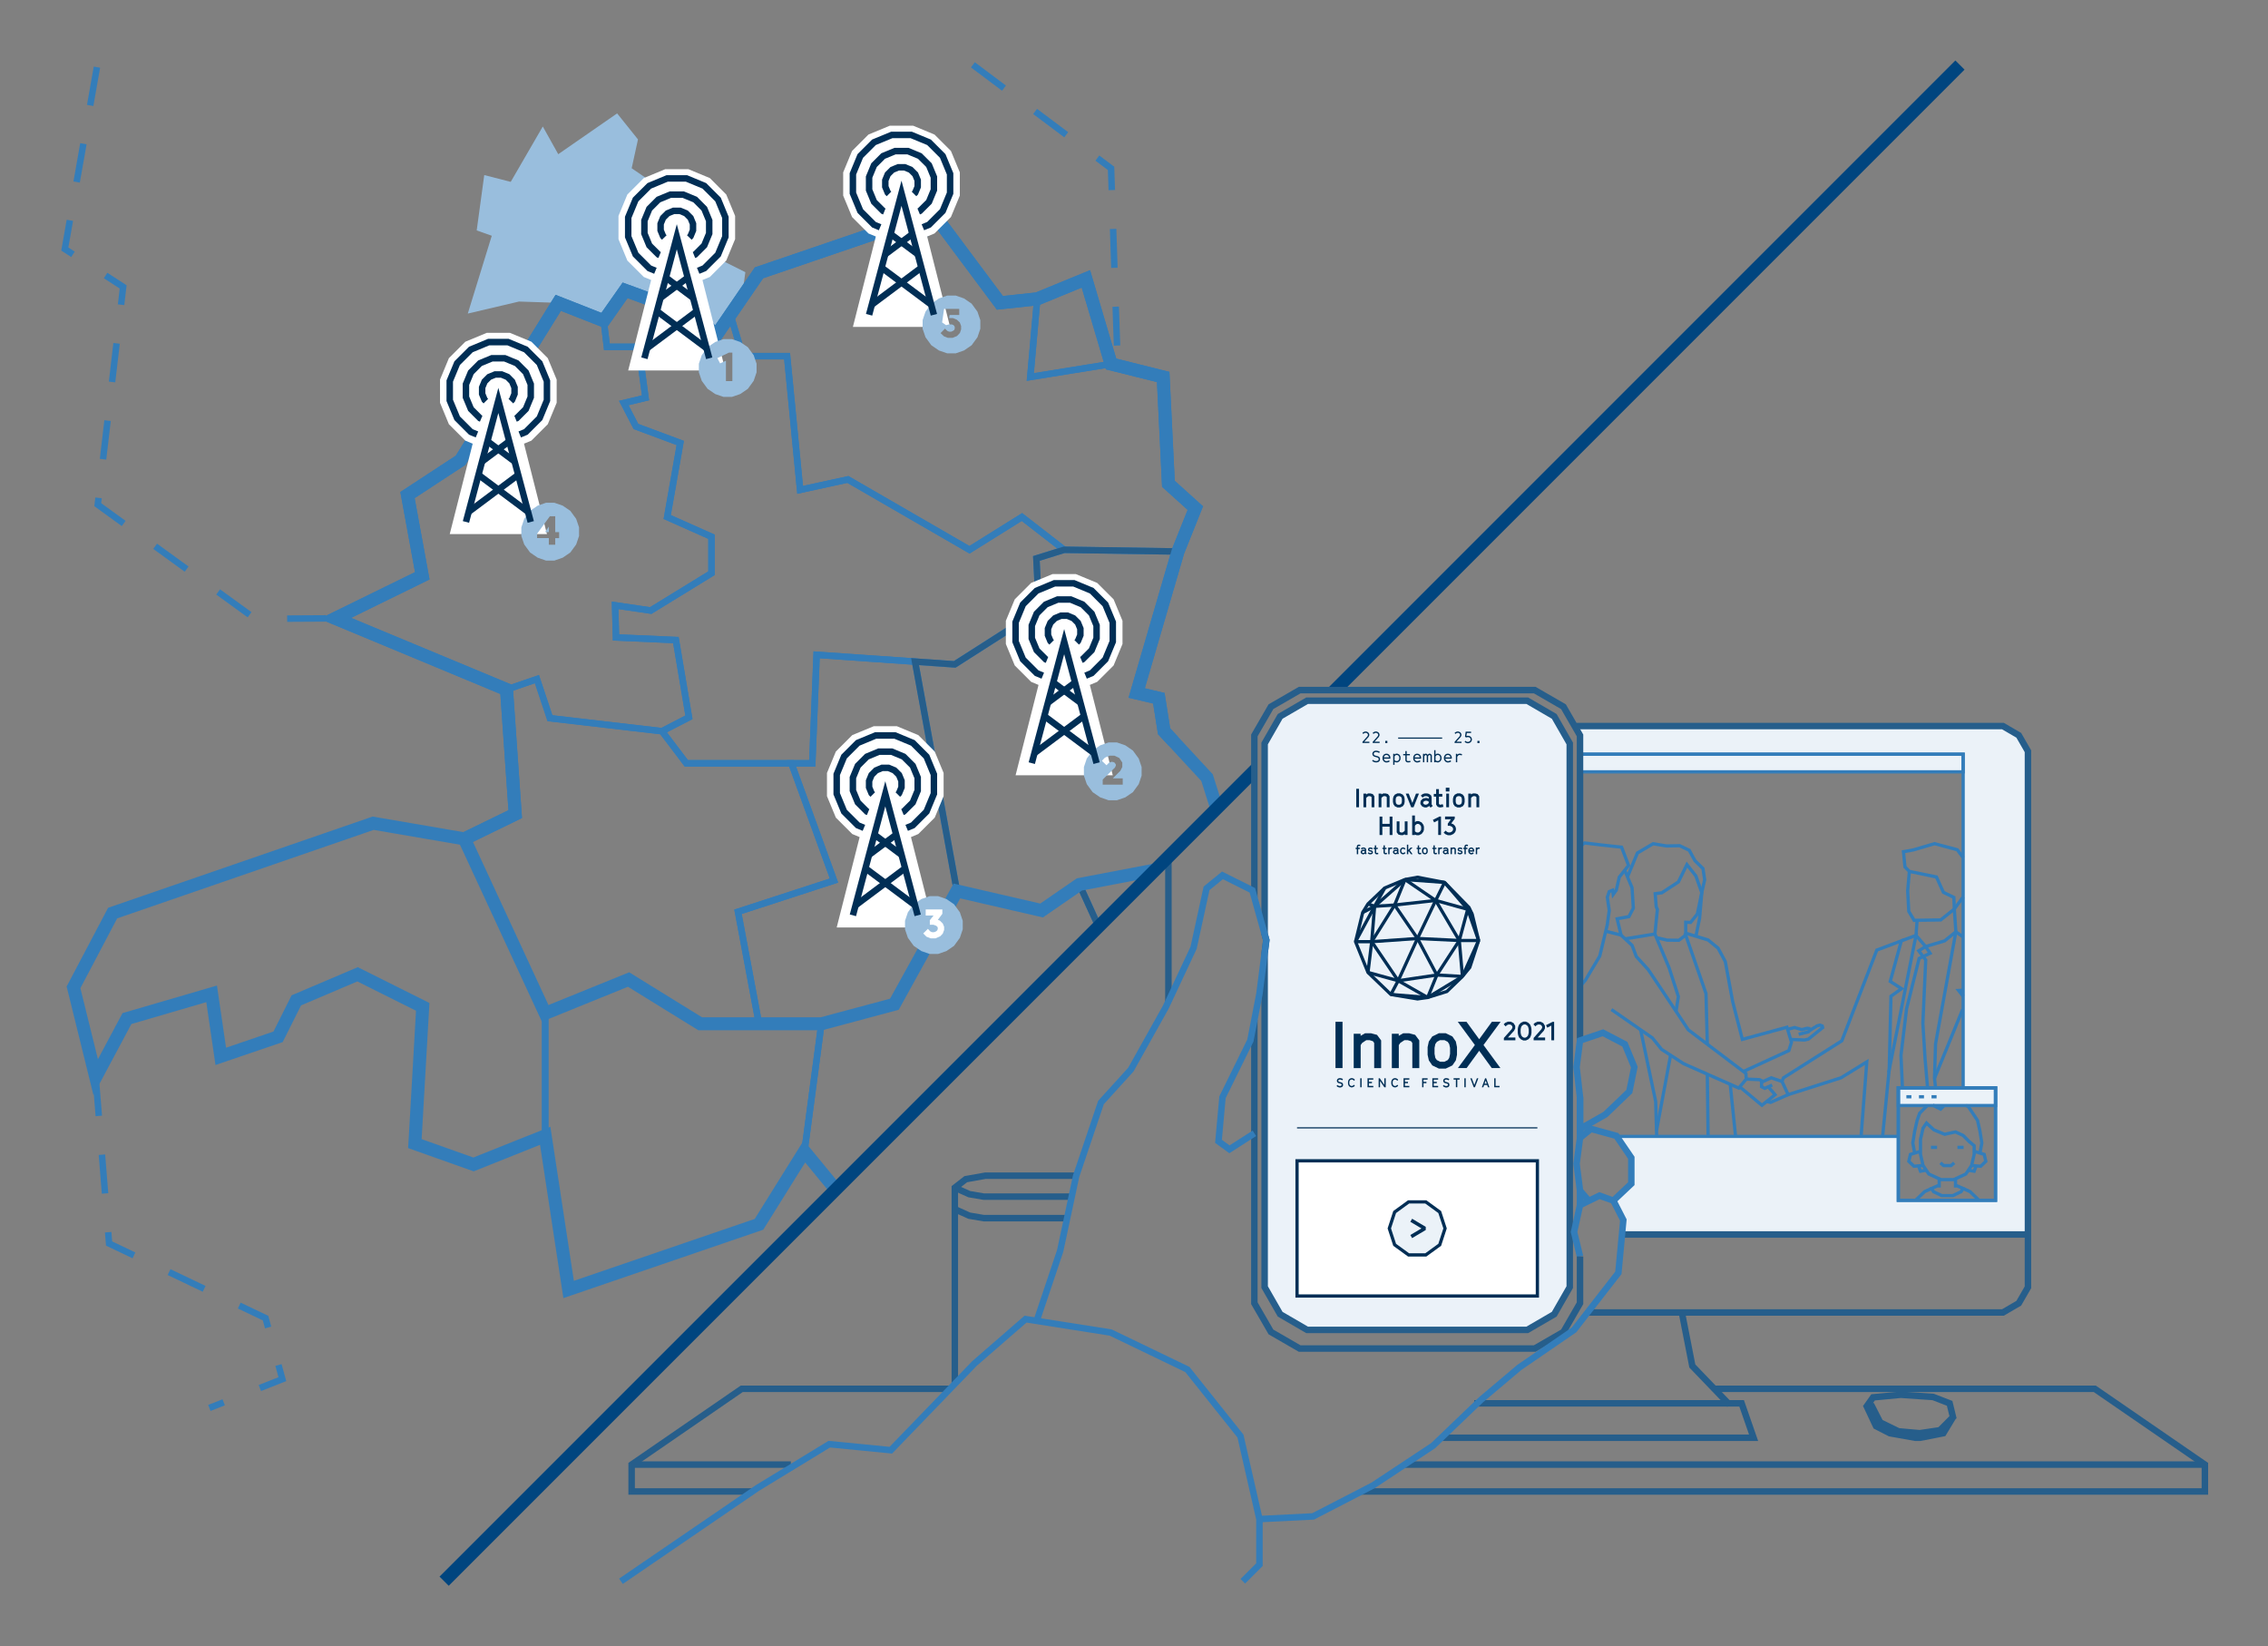 <?xml version="1.0" encoding="UTF-8"?> <!-- Generator: Adobe Illustrator 25.2.1, SVG Export Plug-In . SVG Version: 6.00 Build 0) --> <svg xmlns="http://www.w3.org/2000/svg" xmlns:xlink="http://www.w3.org/1999/xlink" version="1.1" id="Ebene_1" x="0px" y="0px" viewBox="0 0 700 507.95" style="enable-background:new 0 0 700 507.95;" xml:space="preserve"><rect x="0" y="0" width="700" height="507.95" fill="#808080" stroke="none"/> <style type="text/css"> .st0{fill:#005CA9;} .st1{fill:#FFFFFF;} .st2{fill:#333333;} .st3{fill:none;stroke:#333333;stroke-miterlimit:10;} .st4{fill:#E2E3E4;} .st5{fill:#DBDCDD;} .st6{fill:#E5E6E7;} .st7{fill:#EBECEC;} .st8{fill:#F7F7F8;} .st9{fill:#D4D5D6;} .st10{fill:#C8CACB;} .st11{fill:#C0C1C3;} .st12{fill:#B4B6B8;} .st13{fill:#C4C5C7;} .st14{fill:#BBBDBF;} .st15{fill:#DFE0E1;} .st16{fill:#A8ABAD;} .st17{fill:#CFD1D2;} .st18{fill:#7D7F81;} .st19{fill:#929497;} .st20{fill:#9C9EA1;} .st21{fill:#F1F1F2;} .st22{fill:#E8E8E9;} .st23{fill:#C1C3C5;} .st24{fill:#A1A3A5;} .st25{fill:#B0B2B4;} .st26{fill:none;stroke:#333333;stroke-width:2;stroke-miterlimit:10;} .st27{fill:none;stroke:#333333;stroke-width:1.5;stroke-miterlimit:10;} .st28{fill:#52AE32;} .st29{fill:#75BE5B;} .st30{fill:#3E8326;} .st31{fill:#BADFAD;} .st32{fill:#97CE84;} .st33{fill:#295719;} .st34{fill:#7A4A13;} .st35{fill:#B66E1C;} .st36{fill:#F39325;} .st37{fill:#F5A951;} .st38{fill:#F8BE7C;} .st39{fill:#FAD4A8;} .st40{fill:#73003F;} .st41{fill:#AD005F;} .st42{fill:#E6007E;} .st43{fill:#F3D02C;} .st44{fill:#EB95BD;} .st45{fill:#69C5C0;} .st46{fill:#FAECAB;} .st47{fill:#F7D5E5;} .st48{fill:#C3E8E6;} .st49{fill:#EB3398;} .st50{fill:#F066B2;} .st51{fill:#F599CB;} .st52{fill:#4D4D4D;} .st53{fill:#B8B8B8;} .st54{fill:#00457F;} .st55{fill:#002E55;} .st56{fill:#99BEDD;} .st57{fill:#669DCB;} .st58{fill:#337DBA;} .st59{fill:#0069B4;} .st60{fill:#0075BF;} .st61{fill:#0080C9;} .st62{fill:#008BD2;} .st63{fill:#0095DB;} .st64{fill:#85A4BE;} .st65{fill:#8FB2CE;} .st66{fill:#8AABC6;} .st67{fill:#95B8D6;} .st68{fill:#7F9DB5;} .st69{fill:#73B45A;} .st70{fill:#93C280;} .st71{fill:#6FAD57;} .st72{fill:#8EBB7B;} .st73{fill:#ADCAA2;} .st74{fill:#B4D2A8;} .st75{fill:#E5B175;} .st76{fill:#DCAA70;} .st77{fill:#EFB779;} .st78{fill:#C99C67;} .st79{fill:#D3A36C;} .st80{fill:#D16399;} .st81{fill:#D9669F;} .st82{fill:#C95F93;} .st83{opacity:0.25;fill:url(#SVGID_1_);} .st84{fill:none;stroke:#FFFFFF;stroke-miterlimit:10;} .st85{fill:none;stroke:#FFFFFF;stroke-width:2;stroke-miterlimit:10;} .st86{fill:none;stroke:#FFFFFF;stroke-width:1.5;stroke-miterlimit:10;} .st87{fill:none;stroke:#000000;stroke-miterlimit:10;} .st88{fill:none;stroke:#000000;stroke-width:2;stroke-miterlimit:10;} .st89{fill:none;stroke:#000000;stroke-width:1.5;stroke-miterlimit:10;} .st90{opacity:0.25;fill:url(#SVGID_2_);} .st91{fill:none;stroke:#1D1D1B;stroke-miterlimit:10;} .st92{fill:none;stroke:#1D1D1B;stroke-miterlimit:10;stroke-dasharray:12.37,12.37;} .st93{fill:none;stroke:#002E55;stroke-width:2;stroke-miterlimit:10;} .st94{fill:none;stroke:#1D1D1B;stroke-width:0.5;stroke-miterlimit:10;} .st95{fill:none;stroke:#B8B8B8;stroke-width:2;stroke-miterlimit:10;} .st96{fill:none;stroke:#7CCB17;stroke-width:2;stroke-miterlimit:10;} .st97{fill:none;stroke:#005CA9;stroke-width:2;stroke-miterlimit:10;} .st98{fill:none;stroke:#1961AC;stroke-width:4;stroke-miterlimit:10;} .st99{fill:none;stroke:#1961AC;stroke-width:2;stroke-miterlimit:10;} .st100{fill:#1961AC;} .st101{fill:none;stroke:#1961AC;stroke-width:2;stroke-miterlimit:10;stroke-dasharray:12;} .st102{fill:#EBF2F8;} .st103{fill:#EBF2F9;stroke:#265E8B;stroke-width:2;stroke-miterlimit:10;} .st104{fill:none;stroke:#265E8B;stroke-width:2;stroke-miterlimit:10;} .st105{fill:none;stroke:#337DBA;stroke-miterlimit:10;} .st106{fill:none;stroke:#337DBA;stroke-width:4;stroke-miterlimit:10;} .st107{fill:none;stroke:#337DBA;stroke-width:2;stroke-miterlimit:10;} .st108{fill:none;stroke:#337DBA;stroke-width:2;stroke-miterlimit:10;stroke-dasharray:12;} .st109{fill:none;stroke:#002E55;stroke-miterlimit:10;} .st110{fill:#FFFFFF;stroke:#002E55;stroke-miterlimit:10;} .st111{fill:#EBF2F8;stroke:#002E55;stroke-miterlimit:10;} .st112{fill:#7CCB17;} </style> <g> <g> <polygon class="st102" points="487.66,351.12 488.57,350.38 487.66,350.38 "></polygon> <polygon class="st102" points="623.08,226.9 618.19,224.05 486.59,224.05 487.66,226.93 487.66,238.17 605.92,238.17 605.92,335.7 585.91,335.7 585.91,341.13 605.92,341.13 609.24,341.13 615.91,341.13 615.91,370.4 585.91,370.4 585.91,350.38 498.42,350.38 498.88,350.5 503.49,357.27 503.49,365.26 497.96,370.48 501.04,376.48 501.04,380.93 625.91,380.93 625.91,231.82 "></polygon> </g> <polygon class="st103" points="390.32,288.25 390.32,229.42 395.11,221.06 403.42,216.23 471.39,216.23 479.7,221.06 484.49,229.42 484.49,397.18 479.7,405.54 471.39,410.37 403.42,410.37 395.11,405.54 390.32,397.18 390.32,294.14 390.84,290.1 "></polygon> <polygon class="st56" points="151.78,72.75 147.13,71.1 149.46,54.02 157.63,56.12 167.53,39.04 172.3,47.58 190.47,34.99 196.91,43.02 194.96,51.92 215.66,66.01 210.71,78.74 215.66,76.79 230.05,83.99 228.96,91.91 220.91,103.66 215.92,98 192.94,89.59 186.35,98.97 172.3,93.45 160.18,93.05 144.38,96.76 "></polygon> <line class="st104" x1="360.62" y1="264.8" x2="360.62" y2="309.05"></line> <g> <polyline class="st105" points="605.91,335.7 605.91,232.74 487.66,232.74 "></polyline> </g> <rect x="487.66" y="232.73" class="st105" width="118.24" height="5.44"></rect> <g> <line class="st105" x1="498.88" y1="350.67" x2="585.91" y2="350.67"></line> </g> <polyline class="st105" points="487.66,261.21 489.06,260.12 494.02,260.71 500.49,261.42 502.64,267.05 499.78,270.66 498.85,274.7 497.9,275.99 497.73,274.7 496.68,275.12 496.09,276.87 496.68,280.93 496.07,285.36 493.75,295.03 489.34,302.43 487.66,304.44 "></polyline> <polyline class="st105" points="501.45,268.55 503.72,273.92 504.11,280.24 502.75,282.85 499.13,283.52 500.32,288.55 495.59,287.35 "></polyline> <polyline class="st105" points="500.32,288.55 503.73,291.71 505.02,295.15 508.72,299.21 513.39,306.2 521.09,317.79 538.85,331.23 538.97,332.98 536.65,335.75 519.64,328.23 512.85,323.82 509.99,320.28 497.35,311.52 "></polyline> <polyline class="st105" points="511.33,350.93 511.01,339.89 508.3,327.02 506.36,317.76 "></polyline> <line class="st105" x1="534.02" y1="334.59" x2="535.67" y2="350.67"></line> <line class="st105" x1="526.95" y1="331.46" x2="527.19" y2="350.67"></line> <line class="st105" x1="515.61" y1="325.61" x2="511.27" y2="348.9"></line> <polyline class="st105" points="517.28,312.15 518.02,307.52 515.17,298.69 510.78,288.21 501.57,289.71 "></polyline> <polyline class="st105" points="520.05,287.89 527.19,290.05 530.27,292.58 532.5,296.72 534.77,309.05 537.76,320.72 551.52,316.98 552.93,321.6 552.11,324.2 538.08,330.64 "></polyline> <polyline class="st105" points="526.95,322.23 526.54,306.59 520.05,287.89 "></polyline> <polyline class="st105" points="511.27,289.34 514.57,290.11 518.16,290.15 520.28,288.55 520.28,284.58 521.79,284.64 523.86,282.06 525.24,275.46 523.42,270.3 520.65,266.8 518.02,272.15 512.89,275.5 510.85,275.77 511.18,279.81 511.54,280.61 510.78,288.21 "></polyline> <polyline class="st105" points="502.31,270.59 505.37,263.21 510.22,260.36 514.34,261.04 518.43,260.97 521.37,262.38 523.13,265.59 525.61,268.03 526.13,271.46 525.24,275.46 524.57,283.34 523.45,288.8 "></polyline> <polyline class="st105" points="551.85,317.6 553.91,317.07 556.08,317.71 557.78,317.29 558.36,317.38 558.51,318 558.15,318.41 555.14,319.16 "></polyline> <polyline class="st105" points="558.51,318 560.87,316.54 561.74,316.33 562.43,316.59 562.55,317.1 558.16,320.63 557,320.92 552.81,320.75 "></polyline> <polyline class="st105" points="537,335.41 543.8,341.07 547.86,337.8 545.76,335.36 "></polyline> <polyline class="st105" points="546.97,334.83 544.67,335.84 543.69,335.34 543.69,333.94 546.68,332.59 550.01,333.72 "></polyline> <polyline class="st105" points="538.97,332.98 543.06,333.16 544.18,333.72 "></polyline> <polyline class="st105" points="551.9,337.78 546.49,340.17 545.27,339.89 "></polyline> <polyline class="st105" points="574.41,350.67 576.17,327.67 568.2,332.59 551.9,337.78 550.01,333.72 550.45,332.59 568.47,321.17 579.26,293.17 586.82,290.33 583.41,302.84 586.89,305.08 583.63,307.41 583.09,329.98 581.05,350.67 "></polyline> <polyline class="st105" points="586.82,290.33 591.36,288.64 582.92,330.99 "></polyline> <line class="st105" x1="605.75" y1="311.48" x2="597.07" y2="332.74"></line> <polyline class="st105" points="605.91,305.57 604.5,305.64 605.91,307.44 "></polyline> <polyline class="st105" points="597.4,335.75 597.07,332.74 597.39,322.12 603.66,287.53 605.91,289.13 "></polyline> <polyline class="st105" points="605.91,276.78 603.19,280.5 603.66,287.53 600.19,290.33 594.32,292.08 591.36,288.64 591.68,284.21 "></polyline> <polyline class="st105" points="589.31,268.89 588.79,274.89 589.13,281.23 590.78,283.99 598.98,283.87 603.19,280.5 603.04,276.92 599.82,275.35 597.66,270.61 589.31,268.89 587.95,267.51 587.49,262.82 590.55,262.26 597.07,260.34 604.1,262.21 605.91,264.65 "></polyline> <polyline class="st105" points="587.18,335.84 586.72,325.65 588.44,311.32 592.32,295.75 595.71,294.16 594.32,292.08 592.21,293.4 594.36,296.22 593.48,315.76 594.16,326.77 594.93,335.75 "></polyline> <polyline class="st106" points="362.11,228.7 359.28,225.64 357.67,215.46 350.83,213.85 363.57,170.18 368.93,156.79 360.62,149.29 359.01,116.33 342.92,112.32 335.15,86.06 320.14,92.22 308.61,93.45 289.31,67.58 277.51,77.82 271.61,71.45 234.25,84.19 225.43,97.07 220.91,103.66 215.92,98 192.94,89.59 186.35,98.97 172.3,93.45 142.13,142.05 125.77,152.77 130.33,177.68 103.52,190.81 156.34,212.78 159.02,251.22 143.33,258.86 115.18,254.03 34.76,281.76 22.69,304.67 29.53,332.39 39.18,314.31 65.32,306.68 68.14,325.97 85.83,319.94 91.46,308.69 110.36,300.65 130.47,310.69 128.05,352.89 146.15,359.32 168.27,350.48 175.5,397.9 234.25,377.8 248.29,355.3 257.95,367.05 "></polyline> <polygon class="st107" points="172.3,93.45 142.13,142.05 125.77,152.77 130.33,177.68 103.52,190.81 156.34,212.78 165.72,209.56 169.74,221.62 204.32,225.64 212.63,221.35 208.61,197.51 190.12,196.7 189.85,186.79 200.84,188.4 219.6,176.88 219.6,165.63 205.93,159.54 209.95,136.69 196.28,131.6 192.53,124.37 199.23,122.76 197.09,107.02 187.31,107.02 186.35,98.97 "></polygon> <polygon class="st107" points="328.45,169.65 315.41,159.54 299.23,169.65 261.69,147.95 246.95,151.16 242.93,109.9 229.26,109.9 225.43,97.07 220.91,103.66 215.92,98 192.94,89.59 186.35,98.97 187.31,107.02 197.09,107.02 199.23,122.76 192.53,124.37 196.28,131.6 209.95,136.69 205.93,159.54 219.6,165.63 219.6,176.88 200.84,188.4 189.85,186.79 190.12,196.7 208.61,197.51 212.63,221.35 204.32,225.64 211.83,235.55 250.7,235.55 252.04,202.06 294.67,205.01 320.67,188.4 319.87,172.32 "></polygon> <polygon class="st107" points="234.25,84.19 271.61,71.45 277.51,77.82 289.31,67.58 308.61,93.45 320.14,92.22 317.99,116.33 342.92,112.32 359.01,116.33 360.62,149.29 368.93,156.79 363.57,170.18 328.45,169.65 315.41,159.54 299.23,169.65 261.69,147.95 246.95,151.16 242.93,109.9 229.26,109.9 225.43,97.07 "></polygon> <polygon class="st107" points="156.34,212.78 159.02,251.22 143.33,258.86 168.27,312.7 194,302.26 216.12,315.92 234.25,315.92 227.78,281.36 257.4,271.72 244.27,235.55 211.83,235.55 204.32,225.64 169.74,221.62 165.72,209.56 "></polygon> <polygon class="st107" points="29.53,332.39 22.69,304.67 34.76,281.76 115.18,254.03 143.33,258.86 168.27,312.7 168.27,350.48 146.15,359.32 128.05,352.89 130.47,310.69 110.36,300.65 91.46,308.69 85.83,319.94 68.14,325.97 65.32,306.68 39.18,314.31 "></polygon> <polygon class="st107" points="175.5,397.9 168.27,350.48 168.27,312.7 194,302.26 216.12,315.92 234.25,315.92 253.52,315.92 248.29,355.3 234.25,377.8 "></polygon> <polyline class="st107" points="257.95,367.05 248.29,355.3 253.52,315.92 276.04,309.89 295.34,274.93 321.48,280.96 333.14,272.92 339.21,286.26 "></polyline> <polygon class="st107" points="282.42,204.16 252.04,202.06 250.7,235.55 244.27,235.55 257.4,271.72 227.78,281.36 234.25,315.92 253.52,315.92 276.04,309.89 295.34,274.93 "></polygon> <polyline class="st104" points="362.11,228.7 359.28,225.64 357.67,215.46 350.83,213.85 363.57,170.18 328.45,169.65 319.87,172.32 320.67,188.4 294.67,205.01 282.42,204.16 295.34,274.93 321.48,280.96 333.14,272.92 356.55,268.45 "></polyline> <polyline class="st104" points="339.21,286.26 333.14,272.92 356.55,268.45 "></polyline> <polygon class="st107" points="342.92,112.32 335.15,86.06 320.14,92.22 317.99,116.33 "></polygon> <polyline class="st106" points="356.55,268.45 333.14,272.92 321.48,280.96 295.34,274.93 276.04,309.89 253.52,315.92 216.12,315.92 194,302.26 168.27,312.7 143.33,258.86 159.02,251.22 156.34,212.78 103.52,190.81 130.33,177.68 125.77,152.77 142.13,142.05 172.3,93.45 186.35,98.97 192.94,89.59 215.92,98 220.91,103.66 225.43,97.07 234.25,84.19 271.61,71.45 277.51,77.82 289.31,67.58 308.61,93.45 320.14,92.22 335.15,86.06 342.93,112.32 359.01,116.33 360.62,149.29 368.93,156.79 363.57,170.18 350.83,213.85 357.67,215.46 359.28,225.64 372.55,239.97 375.89,250.58 "></polyline> <polygon class="st1" points="286.16,72.98 288.43,72.04 293.5,66.97 296.24,60.36 296.24,53.19 293.5,46.58 288.43,41.52 281.82,38.78 274.66,38.78 268.04,41.52 262.98,46.58 260.24,53.19 260.24,60.36 262.98,66.97 268.04,72.04 270.32,72.98 263.24,100.88 293.24,100.88 "></polygon> <polygon class="st1" points="216.81,86.41 219.09,85.47 224.15,80.41 226.89,73.79 226.89,66.63 224.15,60.02 219.09,54.95 212.47,52.21 205.31,52.21 198.7,54.95 193.63,60.02 190.89,66.63 190.89,73.79 193.63,80.41 198.7,85.47 200.97,86.41 193.89,114.31 223.89,114.31 "></polygon> <polygon class="st1" points="336.37,211.35 338.64,210.4 343.71,205.34 346.45,198.72 346.45,191.56 343.71,184.95 338.64,179.88 332.03,177.14 324.87,177.14 318.25,179.88 313.19,184.95 310.45,191.56 310.45,198.72 313.19,205.34 318.25,210.4 320.53,211.35 313.45,239.24 343.45,239.24 "></polygon> <polygon class="st1" points="281.16,258.31 283.43,257.36 288.5,252.3 291.24,245.68 291.24,238.52 288.5,231.91 283.43,226.84 276.82,224.1 269.66,224.1 263.04,226.84 257.98,231.91 255.24,238.52 255.24,245.68 257.98,252.3 263.04,257.36 265.32,258.31 258.24,286.2 281.16,286.2 286.91,280.96 "></polygon> <polygon class="st1" points="161.73,136.91 164.01,135.97 169.07,130.91 171.81,124.29 171.81,117.13 169.07,110.52 164.01,105.45 157.39,102.71 150.23,102.71 143.62,105.45 138.55,110.52 135.81,117.13 135.81,124.29 138.55,130.91 143.62,135.97 145.89,136.91 138.81,164.81 168.81,164.81 "></polygon> <g> <rect x="282.84" y="279.22" class="st1" width="11.02" height="11.61"></rect> <path class="st56" d="M220.74,121.59l-2.35-1.61l-1.8-2.47l-0.89-2.62v-2.66l0.89-2.62l1.8-2.47l2.35-1.61l2.57-0.89h2.59 l2.57,0.89l2.35,1.61l1.8,2.47l0.89,2.62v2.66l-0.89,2.62l-1.8,2.47l-2.35,1.61l-2.57,0.89h-2.59L220.74,121.59z M226.04,117.61 v-8.81h-1.03l-3.6,1.7l0.84,1.63l1.8-0.82v6.29H226.04z"></path> <path class="st56" d="M339.58,246.05l-2.35-1.61l-1.8-2.47l-0.89-2.62v-2.66l0.89-2.62l1.8-2.47l2.35-1.61l2.57-0.89h2.59 l2.57,0.89l2.35,1.61l1.8,2.47l0.89,2.62v2.66l-0.89,2.62l-1.8,2.47l-2.35,1.61l-2.57,0.89h-2.59L339.58,246.05z M346.52,242.12 v-1.94h-3.05l2.3-2.3l0.62-1.2v-1.37l-0.94-1.42l-1.49-0.7h-1.49l-1.44,0.6l-0.94,0.98l1.42,1.37l0.77-0.79l0.58-0.24h0.67 l0.5,0.24l0.36,0.55v0.36l-0.26,0.58l-3.79,3.72v1.56H346.52z"></path> <path class="st56" d="M284.37,293.48l-2.35-1.61l-1.8-2.47l-0.89-2.62v-2.66l0.89-2.62l1.8-2.47l2.35-1.61l2.57-0.89h2.59 l2.57,0.89l2.35,1.61l1.8,2.47l0.89,2.62v2.66l-0.89,2.62l-1.8,2.47l-2.35,1.61l-2.57,0.89h-2.59L284.37,293.48z M288.72,289.57 l1.46-0.65l0.79-0.82l0.43-1.13v-0.98l-0.43-1.03l-0.91-0.89l-0.6-0.22l1.39-1.87v-1.34h-5.14v1.87h2.42l-1.15,1.46v1.39h1.13 l0.84,0.31l0.41,0.38l0.07,0.26v0.34l-0.12,0.38l-0.36,0.36l-0.62,0.26h-0.67l-0.53-0.24l-0.74-0.79l-1.44,1.42l1.01,1.01l1.3,0.5 H288.72z"></path> <path class="st56" d="M165.95,172.09l-2.35-1.61l-1.8-2.47l-0.89-2.62v-2.66l0.89-2.62l1.8-2.47l2.35-1.61l2.57-0.89h2.59 l2.57,0.89l2.35,1.61l1.8,2.47l0.89,2.62v2.66l-0.89,2.62l-1.8,2.47l-2.35,1.61l-2.57,0.89h-2.59L165.95,172.09z M171.37,168.11 v-2.06h1.2v-1.85h-1.2v-4.9h-1.66l-3.94,5.4v1.34h3.62v2.06H171.37z M169.41,162.49v1.7h-1.18L169.41,162.49z"></path> <path class="st56" d="M289.8,108.15l-2.35-1.61l-1.8-2.47l-0.89-2.62v-2.66l0.89-2.62l1.8-2.47l2.35-1.61l2.57-0.89h2.59 l2.57,0.89l2.35,1.61l1.8,2.47l0.89,2.62v2.66l-0.89,2.62l-1.8,2.47l-2.35,1.61l-2.57,0.89h-2.59L289.8,108.15z M294.05,104.24 l1.32-0.55l0.89-0.94l0.38-1.1v-1.06l-0.41-1.1l-0.91-0.84l-1.2-0.5h-1.18l0.14-0.96h2.98v-1.87h-4.68l-0.6,4.18l1.22,0.84 l0.86-0.24h0.86l0.5,0.17l0.34,0.34l0.12,0.36v0.38l-0.17,0.48l-0.29,0.22l-0.65,0.31h-0.6l-0.58-0.24l-0.72-0.72l-1.37,1.39 l1.03,0.98l1.22,0.48H294.05z"></path> </g> <polyline class="st108" points="29.92,20.72 20,76.84 38.01,88.53 30.17,155.73 78.76,190.95 103.52,190.81 "></polyline> <polyline class="st108" points="300.27,20 342.92,51.95 344.97,112.83 "></polyline> <polyline class="st108" points="29.53,332.39 33.67,383.72 81.96,406.74 87.15,425.58 64.62,434.46 "></polyline> <polyline class="st93" points="268.24,97.13 278.24,59.63 288.24,97.13 "></polyline> <line class="st93" x1="269.07" y1="94.02" x2="284.36" y2="82.6"></line> <line class="st93" x1="287.41" y1="94.02" x2="272.11" y2="82.6"></line> <line class="st93" x1="273.21" y1="78.48" x2="281.6" y2="72.22"></line> <line class="st93" x1="283.27" y1="78.48" x2="274.88" y2="72.22"></line> <polyline class="st93" points="284.84,70.13 286.74,69.34 290.96,65.12 293.24,59.61 293.24,53.64 290.96,48.13 286.74,43.91 281.22,41.63 275.26,41.63 269.74,43.91 265.52,48.13 263.24,53.64 263.24,59.61 265.52,65.12 269.74,69.34 271.64,70.13 "></polyline> <polyline class="st93" points="283.54,65.25 283.9,65.1 286.72,62.29 288.24,58.61 288.24,54.64 286.72,50.96 283.9,48.15 280.23,46.63 276.25,46.63 272.57,48.15 269.76,50.96 268.24,54.64 268.24,58.61 269.76,62.29 272.57,65.1 272.94,65.25 "></polyline> <polyline class="st93" points="282.1,59.84 282.48,59.46 283.24,57.62 283.24,55.63 282.48,53.79 281.07,52.39 279.23,51.63 277.24,51.63 275.41,52.39 274,53.79 273.24,55.63 273.24,57.62 274,59.46 274.38,59.84 "></polyline> <polyline class="st93" points="198.89,110.56 208.89,73.06 218.89,110.56 "></polyline> <line class="st93" x1="199.72" y1="107.45" x2="215.02" y2="96.03"></line> <line class="st93" x1="218.06" y1="107.45" x2="202.77" y2="96.03"></line> <line class="st93" x1="203.86" y1="91.92" x2="212.25" y2="85.66"></line> <line class="st93" x1="213.92" y1="91.92" x2="205.53" y2="85.66"></line> <polyline class="st93" points="215.49,83.56 217.39,82.78 221.61,78.56 223.89,73.05 223.89,67.08 221.61,61.56 217.39,57.35 211.88,55.06 205.91,55.06 200.4,57.35 196.18,61.56 193.89,67.08 193.89,73.05 196.18,78.56 200.4,82.78 202.29,83.56 "></polyline> <polyline class="st93" points="214.19,78.69 214.56,78.54 217.37,75.73 218.89,72.05 218.89,68.07 217.37,64.4 214.56,61.58 210.88,60.06 206.9,60.06 203.23,61.58 200.41,64.4 198.89,68.07 198.89,72.05 200.41,75.73 203.23,78.54 203.59,78.69 "></polyline> <polyline class="st93" points="212.75,73.28 213.13,72.89 213.89,71.06 213.89,69.07 213.13,67.23 211.72,65.82 209.89,65.06 207.9,65.06 206.06,65.82 204.65,67.23 203.89,69.07 203.89,71.06 204.65,72.89 205.03,73.28 "></polyline> <polyline class="st93" points="318.45,235.49 328.45,197.99 338.45,235.49 "></polyline> <line class="st93" x1="319.28" y1="232.39" x2="334.57" y2="220.97"></line> <line class="st93" x1="337.62" y1="232.39" x2="322.32" y2="220.97"></line> <line class="st93" x1="323.42" y1="216.85" x2="331.81" y2="210.59"></line> <line class="st93" x1="333.48" y1="216.85" x2="325.09" y2="210.59"></line> <polyline class="st93" points="335.05,208.5 336.95,207.71 341.16,203.49 343.45,197.98 343.45,192.01 341.16,186.5 336.95,182.28 331.43,179.99 325.46,179.99 319.95,182.28 315.73,186.5 313.45,192.01 313.45,197.98 315.73,203.49 319.95,207.71 321.85,208.5 "></polyline> <polyline class="st93" points="333.75,203.62 334.11,203.47 336.93,200.66 338.45,196.98 338.45,193.01 336.93,189.33 334.11,186.52 330.44,184.99 326.46,184.99 322.78,186.52 319.97,189.33 318.45,193.01 318.45,196.98 319.97,200.66 322.78,203.47 323.15,203.62 "></polyline> <polyline class="st93" points="332.31,198.21 332.69,197.83 333.45,195.99 333.45,194 332.69,192.16 331.28,190.76 329.44,189.99 327.45,189.99 325.62,190.76 324.21,192.16 323.45,194 323.45,195.99 324.21,197.83 324.59,198.21 "></polyline> <polyline class="st93" points="263.24,282.45 273.24,244.95 283.24,282.45 "></polyline> <line class="st93" x1="264.07" y1="279.35" x2="279.36" y2="267.93"></line> <line class="st93" x1="282.41" y1="279.35" x2="267.11" y2="267.93"></line> <line class="st93" x1="268.21" y1="263.81" x2="276.6" y2="257.55"></line> <line class="st93" x1="278.27" y1="263.81" x2="269.88" y2="257.55"></line> <polyline class="st93" points="279.84,255.46 281.74,254.67 285.96,250.45 288.24,244.94 288.24,238.97 285.96,233.46 281.74,229.24 276.22,226.95 270.26,226.95 264.74,229.24 260.52,233.46 258.24,238.97 258.24,244.94 260.52,250.45 264.74,254.67 266.64,255.46 "></polyline> <polyline class="st93" points="278.54,250.58 278.9,250.43 281.72,247.62 283.24,243.94 283.24,239.96 281.72,236.29 278.9,233.48 275.23,231.95 271.25,231.95 267.57,233.48 264.76,236.29 263.24,239.96 263.24,243.94 264.76,247.62 267.57,250.43 267.94,250.58 "></polyline> <polyline class="st93" points="277.1,245.17 277.48,244.79 278.24,242.95 278.24,240.96 277.48,239.12 276.07,237.72 274.23,236.95 272.24,236.95 270.41,237.72 269,239.12 268.24,240.96 268.24,242.95 269,244.79 269.38,245.17 "></polyline> <polyline class="st93" points="143.81,161.06 153.81,123.56 163.81,161.06 "></polyline> <line class="st93" x1="144.64" y1="157.95" x2="159.94" y2="146.53"></line> <line class="st93" x1="162.99" y1="157.95" x2="147.69" y2="146.53"></line> <line class="st93" x1="148.78" y1="142.42" x2="157.17" y2="136.16"></line> <line class="st93" x1="158.84" y1="142.42" x2="150.45" y2="136.16"></line> <polyline class="st93" points="160.41,134.06 162.31,133.28 166.53,129.06 168.81,123.55 168.81,117.58 166.53,112.06 162.31,107.85 156.8,105.56 150.83,105.56 145.32,107.85 141.1,112.06 138.81,117.58 138.81,123.55 141.1,129.06 145.32,133.28 147.21,134.06 "></polyline> <polyline class="st93" points="159.11,129.19 159.48,129.04 162.29,126.23 163.81,122.55 163.81,118.57 162.29,114.9 159.48,112.08 155.8,110.56 151.82,110.56 148.15,112.08 145.34,114.9 143.81,118.57 143.81,122.55 145.34,126.23 148.15,129.04 148.51,129.19 "></polyline> <polyline class="st93" points="157.67,123.78 158.05,123.39 158.81,121.56 158.81,119.57 158.05,117.73 156.65,116.32 154.81,115.56 152.82,115.56 150.98,116.32 149.57,117.73 148.81,119.57 148.81,121.56 149.57,123.39 149.96,123.78 "></polyline> <polygon class="st54" points="414.88,212.95 409.22,212.95 603.51,18.66 606.34,21.49 "></polygon> <polygon class="st54" points="138.49,489.34 135.66,486.51 387.15,235.02 387.15,240.68 "></polygon> <path class="st55" d="M418.59,243.41h0.86v5.69h-0.86V243.41z"></path> <path class="st55" d="M420.82,244.89h0.86v0.26l0.55-0.32h0.72l0.74,0.2l0.5,0.68v3.4h-0.86v-3.09l-0.15-0.22l-0.4-0.13h-0.42 l-0.5,0.33l-0.19,0.27v2.83h-0.86V244.89z"></path> <path class="st55" d="M425.51,244.89h0.86v0.26l0.55-0.32h0.72l0.74,0.2l0.5,0.68v3.4h-0.86v-3.09l-0.15-0.22l-0.4-0.13h-0.42 l-0.5,0.33l-0.19,0.27v2.83h-0.86V244.89z"></path> <path class="st55" d="M430.49,248.77l-0.42-0.62l-0.15-0.69v-0.94l0.15-0.69l0.42-0.62l0.81-0.4h0.85l0.82,0.4l0.42,0.62l0.14,0.69 v0.94l-0.14,0.69l-0.42,0.62l-0.82,0.39h-0.85L430.49,248.77z M431.98,248.33l0.42-0.21l0.18-0.27l0.1-0.49v-0.74l-0.1-0.46 l-0.19-0.29l-0.39-0.2h-0.55l-0.38,0.2l-0.2,0.28l-0.1,0.47v0.74l0.1,0.5l0.18,0.26l0.41,0.21H431.98z"></path> <path class="st55" d="M433.88,244.89h0.91l1.12,2.89l1.13-2.89h0.91l-1.67,4.21h-0.73L433.88,244.89z"></path> <path class="st55" d="M441.14,248.69l-0.1,0.1l-0.74,0.38h-0.51l-0.54-0.17l-0.39-0.23l-0.46-0.67v-0.49l0.12-0.55l0.6-0.61 l0.78-0.2h0.53l0.53,0.18l0.03,0.02v-0.34l-0.06-0.16l-0.27-0.18l-0.35-0.09h-0.51l-0.26,0.1l-0.22,0.14l-0.22,0.22l-0.59-0.62 l0.32-0.3l0.36-0.23l0.54-0.16h0.74l0.54,0.14l0.63,0.42l0.22,0.56v2.28l0.34,0.49l-0.69,0.5L441.14,248.69z M440.13,248.32 l0.52-0.2l0.27-0.29l0.06-0.18v-0.22l-0.13-0.14l-0.18-0.09l-0.37-0.11H440l-0.43,0.12l-0.26,0.26l-0.06,0.21v0.16l0.2,0.29 l0.14,0.08l0.31,0.1H440.13z"></path> <path class="st55" d="M443.71,248.94l-0.46-0.65v-2.46h-0.72v-0.85h0.72v-1.47h0.86v1.47h1.05v0.85h-1.05v2.19l0.14,0.19l0.22,0.1 h0.17l0.65-0.17l0.22,0.83l-0.82,0.18h-0.38L443.71,248.94z"></path> <path class="st55" d="M446.23,243.07h1.12v1.16h-1.12V243.07z M446.37,244.89h0.86v4.21h-0.86V244.89z"></path> <path class="st55" d="M449.01,248.77l-0.42-0.62l-0.15-0.69v-0.94l0.15-0.69l0.42-0.62l0.81-0.4h0.85l0.82,0.4l0.42,0.62l0.14,0.69 v0.94l-0.14,0.69l-0.42,0.62l-0.82,0.39h-0.85L449.01,248.77z M450.5,248.33l0.42-0.21l0.18-0.27l0.1-0.49v-0.74l-0.1-0.46 l-0.19-0.29l-0.39-0.2h-0.55l-0.38,0.2l-0.2,0.28l-0.1,0.47v0.74l0.1,0.5l0.18,0.26l0.41,0.21H450.5z"></path> <path class="st55" d="M453.18,244.89h0.86v0.26l0.55-0.32h0.72l0.74,0.2l0.5,0.68v3.4h-0.86v-3.09l-0.15-0.22l-0.4-0.13h-0.42 l-0.5,0.33l-0.19,0.27v2.83h-0.86V244.89z"></path> <path class="st55" d="M425.79,251.98h0.86v2.24h2.25v-2.24h0.87v5.69h-0.87v-2.58h-2.25v2.58h-0.86V251.98z"></path> <path class="st55" d="M431.62,257.53l-0.54-0.7v-3.38h0.86v3.09l0.18,0.25l0.38,0.1h0.37l0.5-0.34l0.2-0.26v-2.84h0.86v4.21h-0.85 v-0.26l-0.56,0.32h-0.64L431.62,257.53z"></path> <path class="st55" d="M436.77,257.56l-0.06-0.05v0.16h-0.86v-6.03h0.86v2.05l0.48-0.3h0.75l0.83,0.39l0.54,0.73l0.18,0.58v0.92 l-0.18,0.6l-0.54,0.72l-0.82,0.4h-0.71L436.77,257.56z M437.81,256.89l0.4-0.22l0.34-0.46l0.08-0.3v-0.71l-0.08-0.29l-0.33-0.46 l-0.44-0.21h-0.43l-0.44,0.3l-0.2,0.29v1.65l0.13,0.16l0.26,0.16l0.26,0.1H437.81z"></path> <path class="st55" d="M443.88,253.13l-1.25,0.64l-0.38-0.78l2.02-1.02h0.48v5.69h-0.86V253.13z"></path> <path class="st55" d="M446.07,257.39l-0.49-0.46l0.62-0.62l0.36,0.36l0.47,0.2h0.51l0.54-0.24l0.26-0.28l0.14-0.33v-0.34 l-0.12-0.31l-0.3-0.3l-0.62-0.26h-0.59v-0.66l0.95-1.32H446v-0.86h3v0.66l-1.08,1.46l0.64,0.25l0.55,0.55l0.25,0.65v0.59 l-0.24,0.65l-0.54,0.57l-0.85,0.38h-0.87L446.07,257.39z"></path> <path class="st55" d="M418.77,262h-0.35v-0.41h0.35v-0.53l0.23-0.34l0.34-0.1h0.16l0.39,0.08l-0.11,0.41l-0.33-0.08h-0.08 l-0.11,0.04l-0.07,0.1v0.41h0.5V262h-0.5v1.6h-0.42V262z"></path> <path class="st55" d="M421.31,263.39l-0.05,0.05l-0.36,0.18h-0.25l-0.27-0.08l-0.19-0.11l-0.23-0.33v-0.24l0.06-0.27l0.29-0.3 l0.38-0.1h0.26l0.26,0.09l0.02,0.01v-0.17l-0.03-0.08l-0.13-0.09l-0.17-0.04h-0.25l-0.13,0.05l-0.11,0.07l-0.11,0.11l-0.29-0.3 l0.16-0.14l0.18-0.11l0.26-0.08h0.36l0.26,0.07l0.31,0.21l0.11,0.27v1.11l0.16,0.24l-0.34,0.24L421.31,263.39z M420.82,263.21 l0.25-0.1l0.13-0.14l0.03-0.09v-0.11l-0.06-0.07l-0.09-0.04l-0.18-0.05h-0.15l-0.21,0.06l-0.13,0.13l-0.03,0.1v0.08l0.1,0.14 l0.07,0.04l0.15,0.05H420.82z"></path> <path class="st55" d="M422.46,263.54l-0.19-0.15l-0.13-0.14l0.29-0.28l0.1,0.12l0.09,0.07l0.23,0.06h0.23l0.13-0.04l0.08-0.05 l0.05-0.07v-0.11l-0.05-0.08l-0.09-0.06l-0.53-0.11l-0.26-0.14l-0.17-0.23v-0.37l0.13-0.23l0.19-0.14l0.23-0.07h0.34l0.31,0.08 l0.28,0.19l-0.23,0.34l-0.21-0.14l-0.19-0.06h-0.23l-0.14,0.04l-0.04,0.04l-0.04,0.06v0.13l0.05,0.07l0.08,0.04l0.57,0.11 l0.23,0.15l0.16,0.26v0.35l-0.15,0.23l-0.2,0.14l-0.27,0.08h-0.34L422.46,263.54z"></path> <path class="st55" d="M424.54,263.52l-0.22-0.32V262h-0.35v-0.41h0.35v-0.72h0.42v0.72h0.51V262h-0.51v1.07l0.07,0.09l0.11,0.05 h0.08l0.32-0.08l0.11,0.41l-0.4,0.09h-0.19L424.54,263.52z"></path> <path class="st55" d="M427.23,263.52l-0.22-0.32V262h-0.35v-0.41h0.35v-0.72h0.42v0.72h0.51V262h-0.51v1.07l0.07,0.09l0.11,0.05 h0.08l0.32-0.08l0.11,0.41l-0.4,0.09h-0.19L427.23,263.52z"></path> <path class="st55" d="M428.47,261.53h0.42v0.15l0.05-0.05l0.27-0.13h0.27l0.24,0.07l-0.1,0.4l-0.2-0.05h-0.13L429.1,262l-0.14,0.15 l-0.08,0.17v1.27h-0.42V261.53z"></path> <path class="st55" d="M431.28,263.39l-0.05,0.05l-0.36,0.18h-0.25l-0.27-0.08l-0.19-0.11l-0.23-0.33v-0.24l0.06-0.27l0.29-0.3 l0.38-0.1h0.26l0.26,0.09l0.02,0.01v-0.17l-0.03-0.08l-0.13-0.09l-0.17-0.04h-0.25l-0.13,0.05l-0.11,0.07l-0.11,0.11l-0.29-0.3 l0.16-0.14l0.18-0.11l0.26-0.08h0.36l0.26,0.07l0.31,0.21l0.11,0.27v1.11l0.16,0.24l-0.34,0.24L431.28,263.39z M430.79,263.21 l0.25-0.1l0.13-0.14l0.03-0.09v-0.11l-0.06-0.07l-0.09-0.04l-0.18-0.05h-0.15l-0.21,0.06l-0.13,0.13l-0.03,0.1v0.08l0.1,0.14 l0.07,0.04l0.15,0.05H430.79z"></path> <path class="st55" d="M432.46,263.43l-0.26-0.35l-0.09-0.29v-0.45l0.09-0.29l0.26-0.35l0.39-0.2h0.33l0.32,0.11l0.29,0.29 l-0.3,0.28l-0.22-0.22l-0.13-0.05h-0.22l-0.19,0.1l-0.17,0.23l-0.04,0.15v0.35l0.04,0.14l0.17,0.23l0.2,0.1h0.2l0.14-0.05 l0.23-0.22l0.29,0.29l-0.28,0.28l-0.32,0.11h-0.33L432.46,263.43z"></path> <path class="st55" d="M434.23,260.65h0.42v1.63l0.74-0.74h0.59l-0.86,0.84l0.87,1.22h-0.51l-0.65-0.93l-0.18,0.18v0.75h-0.42 V260.65z"></path> <path class="st55" d="M437.8,263.52l-0.22-0.32V262h-0.35v-0.41h0.35v-0.72H438v0.72h0.51V262H438v1.07l0.07,0.09l0.11,0.05h0.08 l0.32-0.08l0.11,0.41l-0.4,0.09h-0.19L437.8,263.52z"></path> <path class="st55" d="M439.18,263.43l-0.21-0.3l-0.07-0.34v-0.46l0.07-0.34l0.21-0.3l0.39-0.2h0.41l0.4,0.2l0.21,0.3l0.07,0.34 v0.46l-0.07,0.34l-0.21,0.3l-0.4,0.19h-0.41L439.18,263.43z M439.91,263.22l0.2-0.1l0.09-0.13l0.05-0.24v-0.36l-0.05-0.23 l-0.09-0.14l-0.19-0.1h-0.27l-0.18,0.1l-0.1,0.14l-0.05,0.23v0.36l0.05,0.24l0.09,0.13l0.2,0.1H439.91z"></path> <path class="st55" d="M442.64,263.52l-0.22-0.32V262h-0.35v-0.41h0.35v-0.72h0.42v0.72h0.51V262h-0.51v1.07l0.07,0.09l0.11,0.05 h0.08l0.32-0.08l0.11,0.41l-0.4,0.09h-0.19L442.64,263.52z"></path> <path class="st55" d="M443.88,261.53h0.42v0.15l0.05-0.05l0.27-0.13h0.27l0.24,0.07l-0.1,0.4l-0.2-0.05h-0.13l-0.18,0.09 l-0.14,0.15l-0.08,0.17v1.27h-0.42V261.53z"></path> <path class="st55" d="M446.69,263.39l-0.05,0.05l-0.36,0.18h-0.25l-0.27-0.08l-0.19-0.11l-0.23-0.33v-0.24l0.06-0.27l0.29-0.3 l0.38-0.1h0.26l0.26,0.09l0.02,0.01v-0.17l-0.03-0.08l-0.13-0.09l-0.17-0.04h-0.25l-0.13,0.05l-0.11,0.07l-0.11,0.11l-0.29-0.3 l0.16-0.14l0.18-0.11l0.26-0.08h0.36l0.26,0.07l0.31,0.21l0.11,0.27v1.11l0.16,0.24l-0.34,0.24L446.69,263.39z M446.2,263.21 l0.25-0.1l0.13-0.14l0.03-0.09v-0.11l-0.06-0.07l-0.09-0.04l-0.18-0.05h-0.15l-0.21,0.06l-0.13,0.13l-0.03,0.1v0.08l0.1,0.14 l0.07,0.04l0.15,0.05H446.2z"></path> <path class="st55" d="M447.7,261.53h0.42v0.13l0.27-0.16h0.35l0.36,0.1l0.25,0.33v1.66h-0.42v-1.51l-0.07-0.11l-0.2-0.06h-0.21 l-0.24,0.16l-0.09,0.13v1.38h-0.42V261.53z"></path> <path class="st55" d="M450.12,263.54l-0.19-0.15l-0.13-0.14l0.29-0.28l0.1,0.12l0.09,0.07l0.23,0.06h0.23l0.13-0.04l0.08-0.05 l0.05-0.07v-0.11l-0.05-0.08l-0.09-0.06l-0.53-0.11l-0.26-0.14l-0.17-0.23v-0.37l0.13-0.23l0.19-0.14l0.23-0.07h0.34l0.31,0.08 l0.28,0.19l-0.23,0.34l-0.21-0.14l-0.19-0.06h-0.23l-0.14,0.04l-0.04,0.04l-0.04,0.06v0.13l0.05,0.07l0.08,0.04l0.57,0.11 l0.23,0.15l0.16,0.26v0.35l-0.15,0.23l-0.2,0.14l-0.27,0.08h-0.34L450.12,263.54z"></path> <path class="st55" d="M451.99,262h-0.35v-0.41h0.35v-0.53l0.23-0.34l0.34-0.1h0.16l0.39,0.08l-0.11,0.41l-0.33-0.08h-0.08 l-0.11,0.04l-0.07,0.1v0.41h0.5V262h-0.5v1.6h-0.42V262z"></path> <path class="st55" d="M453.51,263.43l-0.26-0.35l-0.08-0.29v-0.45l0.08-0.29l0.26-0.35l0.4-0.2h0.35l0.4,0.2l0.26,0.35l0.09,0.27 v0.47h-1.43l0.04,0.09l0.16,0.23l0.2,0.1h0.2l0.23-0.06l0.24-0.14l0.22,0.34l-0.3,0.2l-0.34,0.09h-0.33L453.51,263.43z M454.59,262.37l-0.04-0.13l-0.16-0.22l-0.2-0.11h-0.21l-0.19,0.1l-0.17,0.23l-0.03,0.13H454.59z"></path> <path class="st55" d="M455.49,261.53h0.42v0.15l0.05-0.05l0.27-0.13h0.27l0.24,0.07l-0.1,0.4l-0.2-0.05h-0.13l-0.18,0.09 l-0.14,0.15l-0.08,0.17v1.27h-0.42V261.53z"></path> <path class="st55" d="M412.87,335.4l-0.23-0.16l-0.12-0.15l0.3-0.29l0.11,0.13l0.15,0.1l0.31,0.09h0.31l0.26-0.1l0.07-0.09 l0.05-0.09v-0.2l-0.07-0.15l-0.15-0.08l-0.76-0.21l-0.31-0.22l-0.13-0.21l-0.05-0.34l0.11-0.34l0.26-0.27l0.37-0.12h0.41l0.44,0.11 l0.3,0.19l-0.23,0.36l-0.26-0.15l-0.32-0.08h-0.29l-0.19,0.06l-0.12,0.13l-0.04,0.16l0.03,0.15l0.03,0.06l0.18,0.13l0.79,0.22 l0.32,0.22l0.12,0.31v0.39l-0.1,0.22l-0.2,0.23l-0.43,0.16h-0.45L412.87,335.4z"></path> <path class="st55" d="M416.57,335.35l-0.27-0.27l-0.17-0.35l-0.07-0.33v-0.57l0.07-0.34l0.16-0.34l0.28-0.27l0.41-0.18h0.43 l0.41,0.16l0.18,0.14l0.19,0.22l-0.31,0.29l-0.16-0.19l-0.11-0.08l-0.27-0.12h-0.29l-0.25,0.11l-0.18,0.17l-0.11,0.22l-0.06,0.25 v0.48l0.06,0.25l0.11,0.23l0.17,0.16l0.25,0.12h0.29l0.27-0.12l0.1-0.08l0.16-0.19l0.31,0.29l-0.19,0.22l-0.18,0.14l-0.41,0.16H417 L416.57,335.35z"></path> <path class="st55" d="M419.83,332.73h0.42v2.78h-0.42V332.73z"></path> <path class="st55" d="M422.07,332.73h1.79v0.42h-1.36v0.68h0.94v0.42h-0.94v0.84h1.36v0.42h-1.79V332.73z"></path> <path class="st55" d="M425.51,332.73h0.35l1.4,2.04v-2.04h0.43v2.78h-0.42l-1.33-1.95v1.95h-0.43V332.73z"></path> <path class="st55" d="M429.92,335.35l-0.27-0.27l-0.17-0.35l-0.07-0.33v-0.57l0.07-0.34l0.16-0.34l0.28-0.27l0.41-0.18h0.43 l0.41,0.16l0.18,0.14l0.19,0.22l-0.3,0.29l-0.16-0.19l-0.11-0.08l-0.27-0.12h-0.29l-0.25,0.11L430,333.4l-0.11,0.22l-0.06,0.25 v0.48l0.06,0.25l0.11,0.23l0.17,0.16l0.25,0.12h0.29l0.27-0.12l0.1-0.08l0.16-0.19l0.3,0.29l-0.19,0.22l-0.18,0.14l-0.41,0.16 h-0.43L429.92,335.35z"></path> <path class="st55" d="M433.19,332.73h1.79v0.42h-1.36v0.68h0.94v0.42h-0.94v0.84h1.36v0.42h-1.79V332.73z"></path> <path class="st55" d="M438.92,332.73h1.7v0.42h-1.27v0.68h0.91v0.42h-0.91v1.26h-0.42V332.73z"></path> <path class="st55" d="M442.08,332.73h1.79v0.42h-1.36v0.68h0.94v0.42h-0.94v0.84h1.36v0.42h-1.79V332.73z"></path> <path class="st55" d="M445.69,335.4l-0.23-0.16l-0.12-0.15l0.3-0.29l0.11,0.13l0.15,0.1l0.31,0.09h0.31l0.26-0.1l0.07-0.09 l0.05-0.09v-0.2l-0.07-0.15l-0.15-0.08l-0.76-0.21l-0.31-0.22l-0.13-0.21l-0.05-0.34l0.11-0.34l0.26-0.27l0.37-0.12h0.41l0.44,0.11 l0.3,0.19l-0.23,0.36l-0.26-0.15l-0.32-0.08h-0.29l-0.19,0.06l-0.12,0.13l-0.04,0.16l0.03,0.15l0.03,0.06l0.18,0.13l0.79,0.22 l0.32,0.22l0.12,0.31v0.39l-0.1,0.22l-0.2,0.23l-0.43,0.16h-0.45L445.69,335.4z"></path> <path class="st55" d="M449.35,333.14h-0.71v-0.42h1.86v0.42h-0.72v2.36h-0.43V333.14z"></path> <path class="st55" d="M451.96,332.73h0.42v2.78h-0.42V332.73z"></path> <path class="st55" d="M453.8,332.73h0.45l0.79,2.08l0.79-2.08h0.45l-1.05,2.78h-0.37L453.8,332.73z"></path> <path class="st55" d="M459.02,334.81h-0.96l-0.25,0.7h-0.45l1.01-2.78h0.32l1.01,2.78h-0.45L459.02,334.81z M458.88,334.39 l-0.34-0.97l-0.34,0.97H458.88z"></path> <path class="st55" d="M461.18,332.73h0.42v2.36h1.22v0.42h-1.64V332.73z"></path> <path class="st55" d="M412.19,315.3h2.17v14.28h-2.17V315.3z"></path> <path class="st55" d="M417.79,319h2.15v0.64l1.39-0.8h1.81l1.87,0.5l1.27,1.71v8.54h-2.15v-7.75l-0.38-0.54l-1-0.32h-1.06 l-1.25,0.82l-0.48,0.68v7.11h-2.15V319z"></path> <path class="st55" d="M429.56,319h2.15v0.64l1.39-0.8h1.81l1.87,0.5l1.27,1.71v8.54h-2.15v-7.75l-0.38-0.54l-1-0.32h-1.06 l-1.25,0.82l-0.48,0.68v7.11h-2.15V319z"></path> <path class="st55" d="M442.06,328.76l-1.06-1.55l-0.38-1.73v-2.37l0.38-1.73l1.06-1.55l2.03-1h2.13l2.05,1l1.06,1.55l0.36,1.73 v2.37l-0.36,1.73l-1.06,1.55l-2.05,0.98h-2.13L442.06,328.76z M445.81,327.63l1.04-0.52l0.44-0.68l0.26-1.23v-1.85l-0.26-1.16 l-0.48-0.72l-0.98-0.5h-1.39l-0.94,0.5l-0.5,0.7l-0.24,1.18v1.85l0.24,1.25l0.46,0.66l1.02,0.52H445.81z"></path> <path class="st55" d="M455.21,322.47l-5.28-7.17h2.69l3.92,5.38l3.92-5.38h2.69l-5.28,7.17l5.22,7.11h-2.67l-3.88-5.34l-3.88,5.34 h-2.69L455.21,322.47z"></path> <path class="st55" d="M464.16,320.29l2.41-2.71l0.22-0.43v-0.36l-0.26-0.44l-0.47-0.22h-0.49l-0.51,0.24l-0.34,0.35l-0.62-0.62 l0.44-0.46l0.84-0.38h0.88l0.86,0.42l0.54,0.85v0.8l-0.35,0.72l-1.9,2.1h2.3v0.86h-3.55V320.29z"></path> <path class="st55" d="M469.42,320.72l-0.56-0.57l-0.29-0.7l-0.13-0.72v-1.14l0.13-0.72l0.29-0.7l0.56-0.57l0.75-0.35h0.78 l0.74,0.35l0.57,0.57l0.29,0.7l0.13,0.72v1.14l-0.13,0.72l-0.29,0.7l-0.57,0.57l-0.74,0.35h-0.78L469.42,320.72z M470.77,320.21 l0.42-0.2l0.35-0.36l0.17-0.43l0.12-0.58v-0.98l-0.11-0.54l-0.17-0.45l-0.35-0.34l-0.42-0.21h-0.4l-0.43,0.21l-0.34,0.34 l-0.17,0.45l-0.11,0.54v0.98l0.11,0.58l0.18,0.42l0.34,0.37l0.42,0.2H470.77z"></path> <path class="st55" d="M473.34,320.29l2.41-2.71l0.22-0.43v-0.36l-0.26-0.44l-0.47-0.22h-0.49l-0.51,0.24l-0.34,0.35l-0.62-0.62 l0.44-0.46l0.84-0.38h0.88l0.86,0.42l0.54,0.85v0.8l-0.35,0.72l-1.9,2.1h2.3v0.86h-3.55V320.29z"></path> <path class="st55" d="M478.8,316.48l-1.25,0.64l-0.38-0.78l2.02-1.02h0.48v5.69h-0.86V316.48z"></path> <polygon class="st109" points="433.64,271.41 437.5,270.7 445.85,272.3 453.38,280.01 454.38,282.1 456.36,290.22 453.63,298.53 451.37,301.31 446.56,305.95 440.64,307.8 437.5,308.24 429.29,306.87 422.22,300.07 418.38,290.58 420.59,281.57 422.22,278.92 427.4,274 "></polygon> <line class="st109" x1="424.26" y1="279.67" x2="420.59" y2="281.57"></line> <line class="st109" x1="427.4" y1="274" x2="424.26" y2="279.67"></line> <line class="st109" x1="422.22" y1="278.92" x2="424.26" y2="279.67"></line> <line class="st109" x1="433.64" y1="271.41" x2="424.26" y2="279.67"></line> <line class="st109" x1="430.44" y1="279.27" x2="424.26" y2="279.67"></line> <line class="st109" x1="433.64" y1="271.41" x2="430.44" y2="279.27"></line> <line class="st109" x1="443.11" y1="277.86" x2="433.64" y2="271.41"></line> <line class="st109" x1="445.85" y1="272.3" x2="433.64" y2="271.41"></line> <line class="st109" x1="443.11" y1="277.86" x2="445.85" y2="272.3"></line> <line class="st109" x1="452.99" y1="280.6" x2="443.11" y2="277.86"></line> <line class="st109" x1="445.85" y1="272.3" x2="452.99" y2="280.6"></line> <line class="st109" x1="454.38" y1="282.1" x2="452.99" y2="280.6"></line> <line class="st109" x1="456.36" y1="290.22" x2="452.99" y2="280.6"></line> <line class="st109" x1="450.4" y1="290.22" x2="452.99" y2="280.6"></line> <line class="st109" x1="443.11" y1="277.86" x2="450.4" y2="290.22"></line> <line class="st109" x1="430.44" y1="279.27" x2="443.11" y2="277.86"></line> <line class="st109" x1="437.5" y1="289.59" x2="430.44" y2="279.27"></line> <line class="st109" x1="443.11" y1="277.86" x2="437.5" y2="289.59"></line> <line class="st109" x1="423.37" y1="290.58" x2="430.44" y2="279.27"></line> <line class="st109" x1="424.26" y1="279.67" x2="423.37" y2="290.58"></line> <line class="st109" x1="418.38" y1="290.58" x2="424.26" y2="279.67"></line> <line class="st109" x1="423.37" y1="290.58" x2="418.38" y2="290.58"></line> <line class="st109" x1="431.54" y1="302.63" x2="423.37" y2="290.58"></line> <line class="st109" x1="422.22" y1="300.07" x2="423.37" y2="290.58"></line> <line class="st109" x1="437.5" y1="289.59" x2="431.54" y2="302.63"></line> <line class="st109" x1="443.47" y1="300.87" x2="437.5" y2="289.59"></line> <line class="st109" x1="423.37" y1="290.58" x2="437.5" y2="289.59"></line> <line class="st109" x1="450.4" y1="290.22" x2="437.5" y2="289.59"></line> <line class="st109" x1="456.36" y1="290.22" x2="450.4" y2="290.22"></line> <line class="st109" x1="451.37" y1="301.31" x2="450.4" y2="290.22"></line> <line class="st109" x1="443.47" y1="300.87" x2="450.4" y2="290.22"></line> <line class="st109" x1="451.37" y1="301.31" x2="456.36" y2="290.22"></line> <line class="st109" x1="431.54" y1="302.63" x2="422.22" y2="300.07"></line> <line class="st109" x1="429.29" y1="306.87" x2="431.54" y2="302.63"></line> <line class="st109" x1="440.64" y1="307.8" x2="429.29" y2="306.87"></line> <line class="st109" x1="443.47" y1="300.87" x2="440.64" y2="307.8"></line> <line class="st109" x1="431.54" y1="302.63" x2="440.64" y2="307.8"></line> <line class="st109" x1="451.37" y1="301.31" x2="440.64" y2="307.8"></line> <line class="st109" x1="443.47" y1="300.87" x2="451.37" y2="301.31"></line> <line class="st109" x1="431.54" y1="302.63" x2="443.47" y2="300.87"></line> <path class="st55" d="M420.51,228.92l1.54-1.72l0.15-0.31v-0.27l-0.2-0.32l-0.33-0.16h-0.36l-0.35,0.17l-0.17,0.18l-0.29-0.29 l0.22-0.23l0.52-0.23h0.53l0.51,0.25l0.33,0.51v0.47l-0.22,0.44l-1.32,1.46h1.58v0.4h-2.14V228.92z"></path> <path class="st55" d="M423.67,228.92l1.54-1.72l0.15-0.31v-0.27l-0.2-0.32l-0.33-0.16h-0.36l-0.35,0.17l-0.17,0.18l-0.29-0.29 l0.22-0.23l0.52-0.23h0.53l0.51,0.25l0.33,0.51v0.47l-0.22,0.44l-1.32,1.46h1.58v0.4h-2.14V228.92z"></path> <path class="st55" d="M427.55,228.62h0.65v0.67h-0.65V228.62z"></path> <path class="st55" d="M431.53,227.58h13.58v0.36h-13.58V227.58z"></path> <path class="st55" d="M448.95,228.92l1.54-1.72l0.15-0.31v-0.27l-0.2-0.32l-0.33-0.16h-0.36l-0.35,0.17l-0.17,0.18l-0.29-0.29 l0.22-0.23l0.52-0.23h0.53l0.51,0.25l0.33,0.51v0.47l-0.22,0.44l-1.32,1.46h1.58v0.4h-2.14V228.92z"></path> <path class="st55" d="M452.27,229.12l-0.24-0.23l0.29-0.29l0.19,0.19l0.34,0.14h0.37l0.37-0.17l0.2-0.21l0.09-0.23v-0.29 l-0.09-0.22l-0.23-0.23l-0.3-0.11h-0.45l-0.31,0.1l-0.34-0.24l0.21-1.55h1.66v0.41h-1.3l-0.15,0.94l0.16-0.07h0.6l0.45,0.18 l0.35,0.35l0.14,0.38v0.41l-0.14,0.39l-0.32,0.34l-0.52,0.23h-0.52L452.27,229.12z"></path> <path class="st55" d="M455.99,228.62h0.65v0.67h-0.65V228.62z"></path> <path class="st55" d="M423.91,235.09l-0.3-0.21l-0.11-0.14l0.3-0.29l0.09,0.12l0.2,0.14l0.44,0.13h0.42l0.37-0.14l0.12-0.14 l0.07-0.14v-0.3l-0.11-0.23l-0.23-0.13l-1.01-0.28l-0.37-0.26l-0.16-0.26l-0.07-0.4l0.13-0.42l0.32-0.33l0.45-0.15h0.52l0.57,0.15 l0.32,0.2l-0.22,0.35l-0.28-0.17l-0.44-0.12h-0.39l-0.3,0.09l-0.18,0.18l-0.07,0.26l0.04,0.22l0.06,0.11l0.25,0.18l1.04,0.29 l0.38,0.26l0.16,0.38v0.48l-0.12,0.27l-0.24,0.27l-0.54,0.2h-0.58L423.91,235.09z"></path> <path class="st55" d="M427.15,235.02l-0.34-0.45l-0.1-0.35v-0.59l0.1-0.36l0.34-0.45l0.49-0.24h0.54l0.5,0.24l0.33,0.45l0.11,0.33 v0.52h-2v0.05l0.06,0.22l0.24,0.32l0.3,0.15h0.4l0.33-0.08l0.26-0.16l0.22,0.33l-0.32,0.21l-0.45,0.11h-0.51L427.15,235.02z M428.72,233.71v-0.06l-0.06-0.19l-0.24-0.32l-0.3-0.16h-0.41l-0.3,0.15l-0.23,0.32l-0.06,0.22v0.04H428.72z"></path> <path class="st55" d="M430.01,232.61h0.4v0.26l0.11-0.11l0.31-0.19h0.49l0.51,0.24l0.34,0.45l0.1,0.35v0.59l-0.1,0.36l-0.34,0.45 l-0.49,0.24h-0.49l-0.3-0.11l-0.14-0.09v0.96h-0.41V232.61z M431.28,234.85l0.29-0.16l0.24-0.32l0.06-0.23v-0.48l-0.06-0.22 l-0.24-0.32l-0.31-0.15h-0.38l-0.32,0.23l-0.14,0.21v1.12l0.1,0.13l0.19,0.12l0.2,0.06H431.28z"></path> <path class="st55" d="M434.03,235.12l-0.27-0.39v-1.65h-0.67v-0.4h0.67v-0.91h0.41v0.91h0.98v0.4h-0.98v1.52l0.12,0.18l0.17,0.07 h0.43l0.36-0.09l0.1,0.39l-0.46,0.1h-0.52L434.03,235.12z"></path> <path class="st55" d="M436.63,235.02l-0.34-0.45l-0.1-0.35v-0.59l0.1-0.36l0.34-0.45l0.49-0.24h0.54l0.5,0.24l0.33,0.45l0.11,0.33 v0.52h-2v0.05l0.06,0.22l0.24,0.32l0.3,0.15h0.4l0.33-0.08l0.26-0.16l0.22,0.33l-0.32,0.21l-0.45,0.11h-0.51L436.63,235.02z M438.2,233.71v-0.06l-0.06-0.19l-0.24-0.32l-0.3-0.16h-0.41l-0.3,0.15l-0.23,0.32l-0.06,0.22v0.04H438.2z"></path> <path class="st55" d="M439.17,232.61h0.41v0.26l0.07-0.11l0.23-0.19h0.29l0.3,0.12l0.17,0.26l0.17-0.21l0.25-0.17h0.29l0.3,0.12 l0.28,0.4v2.12h-0.41v-1.98l-0.12-0.19l-0.14-0.07h-0.13l-0.25,0.21l-0.11,0.22v1.81h-0.41v-1.96l-0.12-0.2l-0.14-0.08h-0.13 l-0.26,0.22l-0.1,0.21v1.81h-0.41V232.61z"></path> <path class="st55" d="M443.2,235.14l-0.14-0.09v0.16h-0.41v-3.72h0.41v1.38l0.11-0.11l0.3-0.19h0.49l0.51,0.24l0.34,0.45l0.1,0.35 v0.59l-0.1,0.36l-0.34,0.45l-0.49,0.24h-0.49L443.2,235.14z M443.92,234.85l0.29-0.16l0.24-0.32l0.06-0.23v-0.48l-0.06-0.22 l-0.24-0.32l-0.31-0.15h-0.38l-0.32,0.23l-0.14,0.21v1.12l0.1,0.13l0.19,0.12l0.2,0.06H443.92z"></path> <path class="st55" d="M446.11,235.02l-0.34-0.45l-0.1-0.35v-0.59l0.1-0.36l0.34-0.45l0.49-0.24h0.54l0.5,0.24l0.33,0.45l0.11,0.33 v0.52h-2v0.05l0.06,0.22l0.24,0.32l0.3,0.15h0.4l0.33-0.08l0.26-0.16l0.22,0.33l-0.32,0.21l-0.45,0.11h-0.51L446.11,235.02z M447.68,233.71v-0.06l-0.06-0.19l-0.24-0.32l-0.3-0.16h-0.41l-0.3,0.15l-0.23,0.32l-0.06,0.22v0.04H447.68z"></path> <path class="st55" d="M449.34,232.61h0.41v0.3l0.19-0.18l0.34-0.16h0.52l0.46,0.16l-0.12,0.39l-0.4-0.14h-0.38l-0.29,0.13 l-0.2,0.23l-0.11,0.24v1.64h-0.41V232.61z"></path> <path class="st55" d="M400.32,347.85h74.18v0.36h-74.18V347.85z"></path> <polyline class="st104" points="444.87,443.66 541.23,443.66 537.54,433.04 533.39,433.04 522.32,421.51 519.09,405 "></polyline> <line class="st104" x1="533.39" y1="433.04" x2="455.01" y2="433.04"></line> <polyline class="st104" points="576.15,433.96 577.77,433.96 580.3,438.92 585.95,441.68 592.52,442.26 598.75,441.34 602.78,437.3 601.74,433.04 596.67,431.08 586.64,430.39 578.11,431.19 576.15,433.96 579.03,440.07 583.3,442.26 591.14,443.66 592.64,443.66 599.78,442.26 602.78,437.3 "></polyline> <polyline class="st104" points="489.99,405 618.19,405 623.08,402.15 625.91,397.23 625.91,231.82 623.08,226.9 618.19,224.05 486.59,224.05 "></polyline> <line class="st104" x1="501.03" y1="380.93" x2="625.91" y2="380.93"></line> <polyline class="st104" points="294.7,427.03 294.7,366.49 298.08,363.87 304.08,362.8 332.13,362.8 "></polyline> <polyline class="st104" points="294.7,366.49 299.16,368.49 303.61,369.25 330.78,369.25 "></polyline> <polyline class="st104" points="294.7,373.13 299.16,375.13 303.61,375.89 329.36,375.89 "></polyline> <polyline class="st104" points="529.09,428.56 646.54,428.56 680.52,451.94 680.52,460.24 420.16,460.24 "></polyline> <polyline class="st104" points="293.22,428.56 228.93,428.56 194.95,451.94 194.95,460.24 232.19,460.24 "></polyline> <line class="st104" x1="194.95" y1="451.94" x2="244.09" y2="451.94"></line> <line class="st104" x1="433.49" y1="451.94" x2="680.52" y2="451.94"></line> <polyline class="st107" points="383.59,487.95 388.71,482.83 388.71,468.76 382.86,443.14 366.47,422.59 342.8,411.19 316.52,407.06 300.77,420.74 274.95,447.5 255.95,445.64 233.76,459.17 191.65,487.95 "></polyline> <polyline class="st107" points="487.66,387.7 485.82,380.17 487.66,371.87 493.66,368.95 497.96,370.48 503.49,365.26 503.49,357.27 498.88,350.5 491.04,348.35 487.66,351.12 486.59,359.11 487.66,367.41 490.38,370.54 "></polyline> <polyline class="st104" points="487.66,321.08 487.66,226.93 482.55,218.07 473.68,212.95 401.13,212.95 392.27,218.07 387.15,226.93 387.15,276.93 "></polyline> <line class="st107" x1="487.66" y1="351.12" x2="487.66" y2="338.59"></line> <line class="st107" x1="487.66" y1="371.87" x2="487.66" y2="367.41"></line> <polyline class="st104" points="387.15,314.74 387.15,402.15 392.27,411.01 401.13,416.13 473.68,416.13 482.55,411.01 487.66,402.15 487.66,387.7 "></polyline> <polyline class="st107" points="497.96,370.48 501.03,376.48 499.5,392.77 485.82,410.37 468.91,421.97 457.08,431.96 442.32,446.1 423.73,458.4 405.28,467.93 388.71,468.76 "></polyline> <polygon class="st107" points="486.59,329.29 487.66,321.08 494.73,318.69 501.5,322.22 504.42,329.29 502.88,336.82 495.5,343.89 487.66,348.35 487.66,338.59 "></polygon> <polyline class="st107" points="320.14,407.06 327.21,386.01 332.13,362.95 339.81,340.21 349.03,330.06 359.79,310.82 368.4,292.45 372.39,274.12 377.31,270.12 386.53,274.73 390.84,290.1 388.71,306.7 385.92,321.08 377.31,338.59 376.08,352.19 379.46,354.65 387.15,349.72 "></polyline> <rect x="585.91" y="335.7" transform="matrix(-1 -2.793455e-10 2.793455e-10 -1 1201.813 706.096)" class="st105" width="30" height="34.7"></rect> <line class="st105" x1="604.15" y1="354.05" x2="606.05" y2="354.05"></line> <line class="st105" x1="595.96" y1="354.05" x2="597.86" y2="354.05"></line> <polyline class="st105" points="591.53,370.4 591.59,370.05 594.02,367.7 596.13,366.75 "></polyline> <polyline class="st105" points="605.92,366.75 608.03,367.7 610.46,370.05 610.52,370.4 "></polyline> <polyline class="st105" points="603.55,363.75 603.55,365.94 604.1,365.94 605.92,366.75 605.27,367.74 602.73,368.94 599.32,368.94 596.78,367.74 596.13,366.75 597.95,365.94 598.52,365.94 598.52,363.75 "></polyline> <polyline class="st105" points="608.52,359.64 611.32,359.88 612.91,358.35 612.41,356.22 609.31,355.28 "></polyline> <polyline class="st105" points="593.53,359.64 590.73,359.88 589.14,358.35 589.64,356.22 592.74,355.28 "></polyline> <polyline class="st105" points="598.9,358.82 599.87,359.67 602.18,359.67 603.15,358.82 "></polyline> <polyline class="st105" points="609.92,359.76 609.31,361.41 607.53,361.11 "></polyline> <polyline class="st105" points="592.13,359.76 592.75,361.41 594.53,361.11 "></polyline> <polyline class="st105" points="594.84,341.13 592.49,343.51 591.7,345.74 590.95,349.07 590.37,352.69 590.95,355.82 "></polyline> <polyline class="st105" points="600.07,341.13 598.95,342.26 596.82,341.17 596.6,341.13 "></polyline> <polyline class="st105" points="611.1,355.82 611.68,352.69 611.1,349.07 610.35,345.74 607.49,341.44 606.79,341.13 "></polyline> <polygon class="st105" points="609.31,356.19 608.52,359.63 606.73,362.28 602.99,364 599.06,364 595.32,362.28 593.53,359.63 592.74,356.19 592.74,351.59 593.53,348.11 594.6,346.55 596.87,348.64 600.19,350.01 603.55,349.29 605.92,350.38 607.76,352.26 609.31,353.53 "></polygon> <rect x="585.91" y="335.7" class="st105" width="30" height="5.44"></rect> <line class="st105" x1="588.39" y1="338.44" x2="589.94" y2="338.44"></line> <line class="st105" x1="596.15" y1="338.44" x2="597.71" y2="338.44"></line> <line class="st105" x1="592.27" y1="338.44" x2="593.82" y2="338.44"></line> <rect x="585.91" y="335.7" transform="matrix(-1 -2.793455e-10 2.793455e-10 -1 1201.813 706.096)" class="st105" width="30" height="34.7"></rect> <rect x="400.32" y="358.2" class="st110" width="74.18" height="41.72"></rect> <polygon class="st111" points="440.06,370.88 434.75,370.88 430.45,374.01 428.8,379.06 430.45,384.12 434.75,387.24 440.06,387.24 444.36,384.12 446.01,379.06 444.36,374.01 "></polygon> <path class="st55" d="M435.29,381.1l3.43-2.04l-3.43-2.04l0.55-0.94l4.21,2.5v0.97l-4.21,2.5L435.29,381.1z"></path> </g> </svg> 